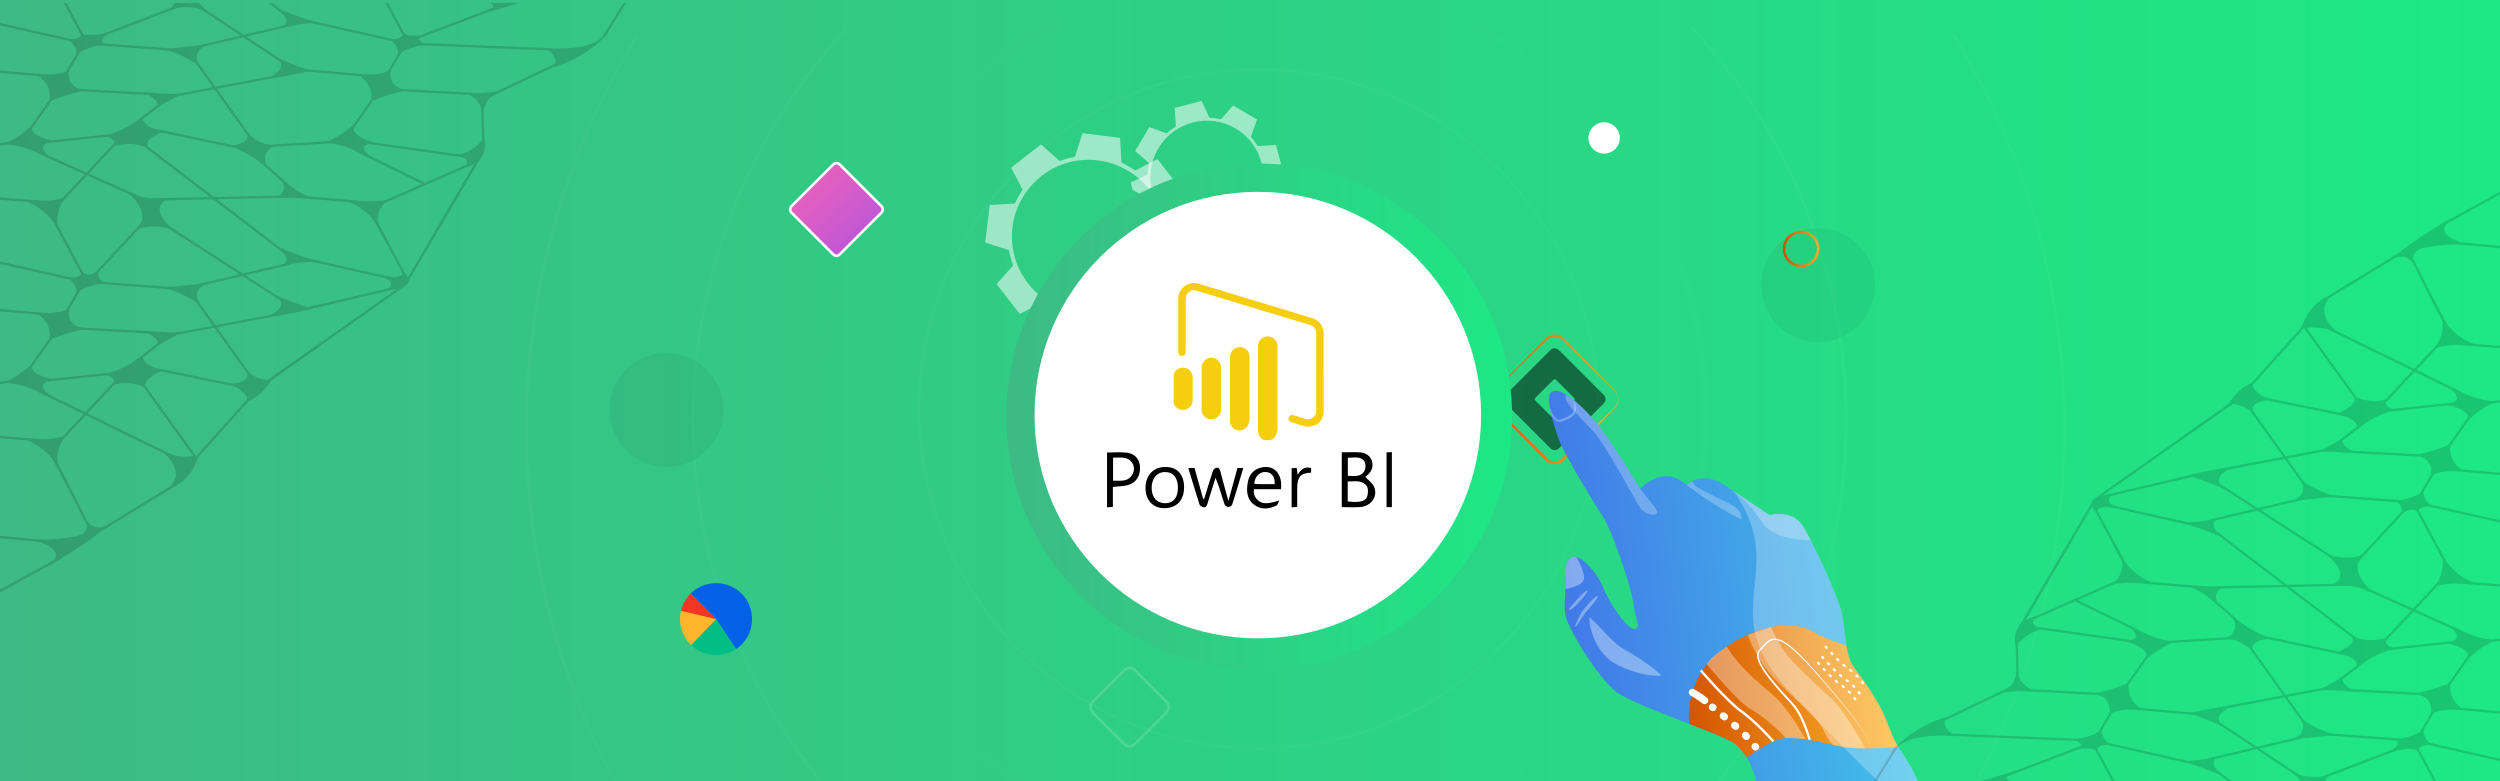 <?xml version="1.0" encoding="UTF-8"?>
<svg id="Layer_1" data-name="Layer 1" xmlns="http://www.w3.org/2000/svg" xmlns:xlink="http://www.w3.org/1999/xlink" viewBox="0 0 1920 600">
  <defs>
    <style>
      .cls-1, .cls-2, .cls-3, .cls-4 {
        fill: #fff;
      }

      .cls-5 {
        fill: #f5ce0f;
      }

      .cls-6 {
        stroke: #000;
        stroke-width: 1.8px;
      }

      .cls-6, .cls-7, .cls-8, .cls-9, .cls-10, .cls-11, .cls-12, .cls-13, .cls-14, .cls-15, .cls-16, .cls-17, .cls-18, .cls-19, .cls-20, .cls-21 {
        fill: none;
      }

      .cls-6, .cls-7, .cls-8, .cls-9, .cls-10, .cls-11, .cls-12, .cls-13, .cls-16, .cls-17, .cls-18, .cls-19, .cls-20, .cls-21, .cls-22 {
        stroke-miterlimit: 10;
      }

      .cls-23 {
        opacity: .5;
      }

      .cls-24 {
        opacity: .28;
      }

      .cls-25 {
        clip-path: url(#clippath-2);
      }

      .cls-7, .cls-8, .cls-9, .cls-10, .cls-11, .cls-12, .cls-13, .cls-15, .cls-16, .cls-17, .cls-18, .cls-20, .cls-21, .cls-22 {
        stroke: #fff;
      }

      .cls-7, .cls-20 {
        stroke-width: 1.86px;
      }

      .cls-26 {
        clip-path: url(#clippath-6);
      }

      .cls-8 {
        stroke-dasharray: 0 0 1.03 10.29;
      }

      .cls-8, .cls-15, .cls-18 {
        stroke-width: 5.58px;
      }

      .cls-8, .cls-15, .cls-18, .cls-20 {
        stroke-linecap: round;
      }

      .cls-27, .cls-9, .cls-10 {
        opacity: .05;
      }

      .cls-9 {
        filter: url(#drop-shadow-2);
      }

      .cls-9, .cls-10 {
        stroke-width: 6px;
      }

      .cls-28 {
        clip-path: url(#clippath-7);
      }

      .cls-10 {
        filter: url(#drop-shadow-3);
      }

      .cls-29 {
        clip-path: url(#clippath-1);
      }

      .cls-30 {
        clip-path: url(#clippath-4);
      }

      .cls-31, .cls-11, .cls-12, .cls-13, .cls-16, .cls-17, .cls-21 {
        opacity: .15;
      }

      .cls-32 {
        fill: url(#linear-gradient-6);
        filter: url(#drop-shadow-10);
      }

      .cls-33 {
        fill: #f13624;
      }

      .cls-11, .cls-12, .cls-13, .cls-16, .cls-17, .cls-19, .cls-21, .cls-22 {
        stroke-width: 2px;
      }

      .cls-12 {
        filter: url(#drop-shadow-9);
      }

      .cls-34 {
        clip-path: url(#clippath);
      }

      .cls-2 {
        opacity: .25;
      }

      .cls-35 {
        opacity: .53;
      }

      .cls-13 {
        filter: url(#drop-shadow-8);
      }

      .cls-3 {
        opacity: .35;
      }

      .cls-36 {
        clip-path: url(#clippath-3);
      }

      .cls-37 {
        fill: url(#linear-gradient-7);
      }

      .cls-15 {
        stroke-linejoin: round;
      }

      .cls-16 {
        filter: url(#drop-shadow-1);
      }

      .cls-38 {
        fill: url(#linear-gradient-3);
      }

      .cls-39 {
        fill: #00be84;
      }

      .cls-17 {
        filter: url(#drop-shadow-5);
      }

      .cls-40 {
        clip-path: url(#clippath-5);
      }

      .cls-41 {
        fill: url(#linear-gradient);
      }

      .cls-42 {
        fill: #ffb62d;
      }

      .cls-19 {
        stroke: url(#linear-gradient-5);
      }

      .cls-20 {
        stroke-dasharray: 0 0 .93 5.58;
      }

      .cls-43 {
        fill: url(#linear-gradient-4);
      }

      .cls-21 {
        filter: url(#drop-shadow-4);
      }

      .cls-44 {
        fill: url(#linear-gradient-8);
      }

      .cls-4 {
        filter: url(#drop-shadow-11);
      }

      .cls-22 {
        fill: url(#linear-gradient-2);
      }
    </style>
    <linearGradient id="linear-gradient" x1="0" y1="300" x2="1920" y2="300" gradientUnits="userSpaceOnUse">
      <stop offset="0" stop-color="#3dba85"/>
      <stop offset="1" stop-color="#1de885"/>
    </linearGradient>
    <filter id="drop-shadow-1" filterUnits="userSpaceOnUse">
      <feOffset dx="12.11" dy="12.11"/>
      <feGaussianBlur result="blur" stdDeviation="13.84"/>
      <feFlood flood-color="#000" flood-opacity=".5"/>
      <feComposite in2="blur" operator="in"/>
      <feComposite in="SourceGraphic"/>
    </filter>
    <filter id="drop-shadow-2" filterUnits="userSpaceOnUse">
      <feOffset dx="15.79" dy="15.79"/>
      <feGaussianBlur result="blur-2" stdDeviation="18.04"/>
      <feFlood flood-color="#000" flood-opacity=".5"/>
      <feComposite in2="blur-2" operator="in"/>
      <feComposite in="SourceGraphic"/>
    </filter>
    <filter id="drop-shadow-3" filterUnits="userSpaceOnUse">
      <feOffset dx="15.79" dy="15.79"/>
      <feGaussianBlur result="blur-3" stdDeviation="18.04"/>
      <feFlood flood-color="#000" flood-opacity=".5"/>
      <feComposite in2="blur-3" operator="in"/>
      <feComposite in="SourceGraphic"/>
    </filter>
    <filter id="drop-shadow-4" filterUnits="userSpaceOnUse">
      <feOffset dx="20.57" dy="20.57"/>
      <feGaussianBlur result="blur-4" stdDeviation="23.51"/>
      <feFlood flood-color="#000" flood-opacity=".5"/>
      <feComposite in2="blur-4" operator="in"/>
      <feComposite in="SourceGraphic"/>
    </filter>
    <filter id="drop-shadow-5" filterUnits="userSpaceOnUse">
      <feOffset dx="20.57" dy="20.57"/>
      <feGaussianBlur result="blur-5" stdDeviation="23.51"/>
      <feFlood flood-color="#000" flood-opacity=".5"/>
      <feComposite in2="blur-5" operator="in"/>
      <feComposite in="SourceGraphic"/>
    </filter>
    <filter id="drop-shadow-8" filterUnits="userSpaceOnUse">
      <feOffset dx="26.81" dy="26.81"/>
      <feGaussianBlur result="blur-6" stdDeviation="30.64"/>
      <feFlood flood-color="#000" flood-opacity=".5"/>
      <feComposite in2="blur-6" operator="in"/>
      <feComposite in="SourceGraphic"/>
    </filter>
    <filter id="drop-shadow-9" filterUnits="userSpaceOnUse">
      <feOffset dx="26.81" dy="26.81"/>
      <feGaussianBlur result="blur-7" stdDeviation="30.64"/>
      <feFlood flood-color="#000" flood-opacity=".5"/>
      <feComposite in2="blur-7" operator="in"/>
      <feComposite in="SourceGraphic"/>
    </filter>
    <linearGradient id="linear-gradient-2" x1="517.9" y1="33.74" x2="781.64" y2="302.96" gradientTransform="translate(74.43 501.36) rotate(-45)" gradientUnits="userSpaceOnUse">
      <stop offset="0" stop-color="#ffcd4c"/>
      <stop offset=".34" stop-color="#f563b4"/>
      <stop offset=".68" stop-color="#9e50ed"/>
      <stop offset=".99" stop-color="#1aafff"/>
    </linearGradient>
    <linearGradient id="linear-gradient-3" x1="619.12" y1="528.95" x2="576.24" y2="486.07" gradientUnits="userSpaceOnUse">
      <stop offset="0" stop-color="#05a1e8"/>
      <stop offset="1" stop-color="#0562e8"/>
    </linearGradient>
    <linearGradient id="linear-gradient-4" x1="1144.18" y1="306.66" x2="1243.79" y2="306.66" gradientUnits="userSpaceOnUse">
      <stop offset="0" stop-color="#d35400"/>
      <stop offset="1" stop-color="#ffb62d"/>
    </linearGradient>
    <linearGradient id="linear-gradient-5" x1="1369.16" y1="191.18" x2="1397.28" y2="191.18" xlink:href="#linear-gradient-4"/>
    <linearGradient id="linear-gradient-6" x1="763.82" y1="310.83" x2="1152.26" y2="310.83" xlink:href="#linear-gradient"/>
    <filter id="drop-shadow-10" filterUnits="userSpaceOnUse">
      <feOffset dx="9.02" dy="9.02"/>
      <feGaussianBlur result="blur-8" stdDeviation="10.31"/>
      <feFlood flood-color="#000" flood-opacity=".5"/>
      <feComposite in2="blur-8" operator="in"/>
      <feComposite in="SourceGraphic"/>
    </filter>
    <filter id="drop-shadow-11" filterUnits="userSpaceOnUse">
      <feOffset dx="7.97" dy="7.97"/>
      <feGaussianBlur result="blur-9" stdDeviation="9.11"/>
      <feFlood flood-color="#000" flood-opacity=".5"/>
      <feComposite in2="blur-9" operator="in"/>
      <feComposite in="SourceGraphic"/>
    </filter>
    <linearGradient id="linear-gradient-7" x1="1143.54" y1="650.89" x2="1395.92" y2="650.89" gradientTransform="translate(-16.25 -30.73) rotate(-7.39)" gradientUnits="userSpaceOnUse">
      <stop offset="0" stop-color="#4279e8"/>
      <stop offset="1" stop-color="#42c2e8"/>
    </linearGradient>
    <linearGradient id="linear-gradient-8" x1="1227.15" y1="736.98" x2="1384.19" y2="736.98" gradientTransform="translate(-16.25 -30.73) rotate(-7.39)" xlink:href="#linear-gradient-4"/>
    <clipPath id="clippath">
      <rect class="cls-14" x="1401.89" y="145.7" width="518.11" height="454.3"/>
    </clipPath>
    <clipPath id="clippath-1">
      <polygon id="SVGID" class="cls-14" points="1673.03 415.38 1920 415.38 1920 600 1673.03 599.78 1673.03 415.38"/>
    </clipPath>
    <clipPath id="clippath-2">
      <polygon id="SVGID-2" data-name="SVGID" class="cls-14" points="1426.06 415.38 1673.03 415.38 1673.03 599.78 1426.06 601.24 1426.06 415.38"/>
    </clipPath>
    <clipPath id="clippath-3">
      <rect id="SVGID-3" data-name="SVGID" class="cls-14" x="1673.03" y="232.21" width="246.97" height="183.16" transform="translate(3593.03 647.59) rotate(180)"/>
    </clipPath>
    <clipPath id="clippath-4">
      <rect class="cls-14" y="2.19" width="518.11" height="454.3"/>
    </clipPath>
    <clipPath id="clippath-5">
      <polygon id="SVGID-4" data-name="SVGID" class="cls-14" points="246.97 186.81 0 186.81 0 2.19 246.97 2.41 246.97 186.81"/>
    </clipPath>
    <clipPath id="clippath-6">
      <polygon id="SVGID-5" data-name="SVGID" class="cls-14" points="493.94 186.81 246.97 186.81 246.97 2.41 493.94 .94 493.94 186.81"/>
    </clipPath>
    <clipPath id="clippath-7">
      <rect id="SVGID-6" data-name="SVGID" class="cls-14" y="186.81" width="246.97" height="183.16"/>
    </clipPath>
  </defs>
  <rect class="cls-41" y="0" width="1920" height="600"/>
  <g class="cls-35">
    <path class="cls-1" d="m782.74,240.53c.31.41.53.52,1.04.26,3.87-2.03,7.75-4.01,11.61-6.01,1.42-.73,2.84-1.45,4.23-2.2.46-.25.79-.22,1.22.08,2.96,2.04,6.06,3.85,9.34,5.31.49.22.64.5.67,1.01.34,5.95.7,11.88,1.04,17.82.03.52.17.7.68.77,2.46.3,4.92.61,7.38.93l21.91-18.28c-19.48,1.88-39.5-5.94-52.29-22.52-20.03-25.94-15.32-62.73,10.67-82.85,25.38-19.65,62.53-14.87,82.24,10.58,8.13,10.44,12.2,22.74,12.44,35.02l4.82-8.48c-.63-.21-1.27-.41-1.9-.61-.43-.13-.69-.32-.76-.8-.6-3.53-1.55-6.96-2.81-10.31-.26-.69-.07-1.06.35-1.53,2.31-2.56,4.6-5.15,6.89-7.73,1.63-1.83,3.24-3.69,4.89-5.5.32-.34.25-.54,0-.86-5.7-7.33-11.4-14.66-17.09-22-.3-.39-.54-.39-.96-.17-5.28,2.74-10.57,5.46-15.86,8.2-.42.22-.72.26-1.15-.03-3.02-2.07-6.17-3.92-9.53-5.4-.48-.22-.53-.54-.55-.97-.34-5.96-.7-11.93-1.04-17.9,0-.17-.04-.35-.06-.5-9.61-1.19-19.18-2.38-28.82-3.57-.62,1.95-1.27,3.98-1.92,6.02-1.24,3.9-2.48,7.79-3.74,11.69-.07.24-.38.52-.62.56-3.69.69-7.3,1.66-10.83,2.97-.2.07-.55,0-.7-.14-4.54-4.02-9.07-8.05-13.59-12.08-.13-.12-.29-.22-.48-.37l-.54.42c-7.28,5.66-14.55,11.31-21.84,16.95-.46.36-.43.62-.2,1.05,2.24,4.29,4.47,8.59,6.69,12.88.55,1.05,1.1,2.1,1.6,3.17.09.2.07.57-.06.76-2.09,3.04-3.91,6.23-5.42,9.6-.22.47-.51.59-.98.61-5.96.34-11.93.7-17.9,1.05-.18.01-.36.03-.7.07-.09.95-.16,1.92-.28,2.89-1.04,8.39-2.09,16.78-3.16,25.17-.07.53.04.75.57.92,5.72,1.8,11.43,3.63,17.15,5.44.4.13.57.3.64.73.63,3.61,1.63,7.13,2.89,10.57.16.44.13.73-.19,1.09-3.58,3.99-7.13,8-10.69,12.01-.4.46-.77.95-1.22,1.36-.4.38-.32.64-.02,1.03,2.86,3.66,5.71,7.32,8.55,10.99,2.81,3.61,5.61,7.23,8.4,10.86Z"/>
  </g>
  <g class="cls-35">
    <path class="cls-1" d="m872.06,115.53c-.19.33-.21.51.11.78,2.44,2.1,4.85,4.22,7.27,6.32.88.77,1.76,1.55,2.66,2.3.29.25.36.48.28.86-.59,2.58-.99,5.19-1.1,7.84-.02.4-.17.58-.51.73-3.98,1.85-7.95,3.71-11.93,5.55-.35.16-.43.31-.34.68.46,1.77.92,3.53,1.37,5.3l18.47,10.05c-6.58-12.83-6.65-28.67,1.23-41.93,12.33-20.76,38.81-27.52,59.65-15.18,20.35,12.05,27.16,38.8,15.08,59.2-4.94,8.4-12.27,14.53-20.61,18.03l7.12,1c-.03-.49-.06-.98-.1-1.47-.03-.33.03-.56.34-.74,2.25-1.37,4.35-2.95,6.3-4.72.4-.36.71-.33,1.15-.17,2.38.89,4.78,1.75,7.17,2.62,1.7.62,3.4,1.22,5.09,1.85.32.13.44.02.59-.23,3.47-5.9,6.95-11.79,10.43-17.68.19-.31.12-.47-.14-.7-3.31-2.87-6.61-5.76-9.92-8.64-.26-.23-.38-.42-.29-.8.6-2.63,1.01-5.29,1.11-7.99.02-.38.23-.51.51-.64,3.99-1.85,7.98-3.72,11.98-5.58.12-.05.23-.12.33-.17-1.79-6.91-3.58-13.78-5.38-20.71-1.51.1-3.07.21-4.64.32-3.01.21-6.01.42-9.02.61-.18.02-.46-.12-.55-.27-1.48-2.34-3.12-4.55-4.97-6.61-.1-.12-.15-.37-.1-.52,1.52-4.2,3.05-8.4,4.58-12.59.04-.12.07-.26.12-.42l-.43-.25c-5.85-3.45-11.69-6.9-17.54-10.36-.37-.22-.54-.12-.78.15-2.33,2.7-4.67,5.39-7.01,8.08-.57.66-1.14,1.32-1.74,1.95-.11.12-.37.2-.54.17-2.65-.61-5.33-.99-8.05-1.11-.38-.02-.54-.19-.69-.51-1.85-3.99-3.72-7.98-5.58-11.97-.06-.12-.12-.24-.24-.46-.68.2-1.36.41-2.06.59-6.03,1.57-12.06,3.12-18.1,4.67-.38.1-.5.23-.47.64.32,4.41.61,8.82.93,13.22.02.31-.05.47-.32.64-2.3,1.41-4.44,3.05-6.46,4.85-.26.23-.46.29-.79.16-3.71-1.37-7.42-2.71-11.13-4.07-.42-.15-.86-.27-1.26-.47-.37-.17-.53-.04-.71.26-1.73,2.95-3.46,5.9-5.2,8.84-1.71,2.9-3.43,5.8-5.16,8.7Z"/>
  </g>
  <circle class="cls-16" cx="954.46" cy="301.98" r="260.68"/>
  <path class="cls-9" d="m1110.25,0c109.26,56.47,183.94,170.5,183.94,301.98s-71.32,240.29-176.52,298.02"/>
  <path class="cls-10" d="m791.25,600c-105.2-57.73-176.52-169.55-176.52-298.02S689.41,56.47,798.67,0"/>
  <path class="cls-21" d="m1278.21,0c73.82,79.1,118.99,185.26,118.99,301.98s-43.68,219.36-115.33,298.02"/>
  <path class="cls-17" d="m627.05,600c-71.65-78.66-115.33-183.24-115.33-298.02S556.89,79.1,630.71,0"/>
  <path class="cls-13" d="m460.31,600c-52.58-86.98-82.83-188.97-82.83-298.02S408.66,87.84,462.73,0"/>
  <path class="cls-12" d="m1475.87,600c52.58-86.98,82.83-188.97,82.83-298.02,0-110.71-31.18-214.14-85.25-301.98"/>
  <path class="cls-23" d="m1156.24,309.79l34.53,34.53c1.78,1.78,4.66,1.78,6.43,0l34.53-34.53c1.78-1.78,1.78-4.66,0-6.43l-34.53-34.53c-1.78-1.78-4.66-1.78-6.43,0l-34.53,34.53c-1.78,1.78-1.78,4.66,0,6.43Zm38.77-18.09l13.86,13.86c.56.56.56,1.48,0,2.04l-13.86,13.86c-.56.56-1.48.56-2.04,0l-13.86-13.86c-.56-.56-.56-1.48,0-2.04l13.86-13.86c.56-.56,1.48-.56,2.04,0Z"/>
  <rect class="cls-22" x="616.24" y="134.67" width="52.34" height="52.34" rx="3.42" ry="3.42" transform="translate(301.89 -407.14) rotate(45)"/>
  <g>
    <path class="cls-38" d="m549.96,475.48l15.31,23.07c1.54-1.02,2.97-2.19,4.27-3.49,10.74-10.74,10.74-28.42,0-39.16-10.74-10.74-28.42-10.74-39.16,0l19.58,19.58Z"/>
    <path class="cls-39" d="m549.96,475.48l-19.45,19.7c4.52,4.47,10.45,7.24,16.78,7.85,6.33.61,12.67-.97,17.97-4.48l-15.3-23.08Z"/>
    <path class="cls-42" d="m549.96,475.48l-26.46-8.17c-3.02,9.79-.37,20.5,6.88,27.74.12.12.24.24.37.36l19.21-19.94Z"/>
    <path class="cls-33" d="m549.96,475.48l-19.51-19.65s-.04.04-.07.07c-3.64,3.64-6.2,8.23-7.38,13.25l26.96,6.33Z"/>
  </g>
  <circle class="cls-1" cx="1231.96" cy="105.96" r="12.04"/>
  <rect class="cls-11" x="844.61" y="520.19" width="45.82" height="45.82" rx="5.68" ry="5.68" transform="translate(638.12 -454.35) rotate(45)"/>
  <path class="cls-43" d="m1240.01,300.12c-8.28-8.33-16.81-16.4-25.28-24.54-4.24-4.06-8.47-8.14-12.63-12.28l-1.57-1.55c-.54-.53-1.01-1.01-1.53-1.4-1.05-.8-2.29-1.38-3.61-1.59-2.63-.48-5.44.4-7.35,2.29l-12.65,12.26-6.33,6.12-6.27,6.18c-4.2,4.11-8.32,8.28-12.45,12.46l-1.55,1.56c-.52.53-1.03,1.03-1.44,1.59-.83,1.14-1.41,2.46-1.61,3.85-.46,2.78.54,5.69,2.53,7.62,8.44,8.17,16.84,16.37,25.19,24.63l12.53,12.38,1.57,1.55c.26.25.53.54.77.75.25.21.47.45.74.63,1.04.78,2.25,1.34,3.54,1.54,2.57.47,5.32-.41,7.17-2.26,8.3-8.31,16.67-16.54,25.17-24.65l12.72-12.19c1.03-1.03,2.19-1.99,3.08-3.11.87-1.14,1.51-2.48,1.75-3.9.54-2.85-.44-5.92-2.49-7.98Zm.14-.14c1.05,1.05,1.85,2.35,2.31,3.76.48,1.41.55,2.94.33,4.41-.21,1.48-.84,2.89-1.72,4.1-.44.61-.98,1.14-1.48,1.66l-1.52,1.59-12.19,12.72c-8.11,8.5-16.34,16.87-24.65,25.17-1.16,1.15-2.59,2.02-4.14,2.53-1.55.51-3.23.6-4.84.34-1.62-.25-3.15-.95-4.46-1.92-.34-.23-.63-.52-.93-.79-.3-.28-.53-.53-.79-.79l-1.55-1.57-12.38-12.53c-8.26-8.34-16.46-16.75-24.63-25.19-2.18-2.23-3.18-5.51-2.6-8.54.26-1.52.93-2.94,1.86-4.15.46-.61,1.01-1.15,1.53-1.65l1.56-1.55c4.18-4.13,8.35-8.25,12.46-12.45l6.18-6.27,6.12-6.33,12.26-12.65c1.13-1.13,2.53-1.99,4.06-2.49,1.52-.51,3.17-.6,4.75-.35,1.59.24,3.1.92,4.39,1.88.66.48,1.22,1.07,1.71,1.57l1.55,1.57c4.14,4.16,8.22,8.39,12.28,12.63,8.14,8.47,16.21,17,24.54,25.28Z"/>
  <circle class="cls-19" cx="1383.22" cy="191.18" r="13.06"/>
  <circle class="cls-32" cx="958.04" cy="310.83" r="194.22"/>
  <circle class="cls-4" cx="958.04" cy="310.83" r="171.47"/>
  <g>
    <g>
      <path class="cls-37" d="m1348.91,600.09s-5.19-21.98-17.95-29.87-75.94-28.31-89.8-38.98c-13.86-10.68-38.44-50.29-39.27-60.46-.83-10.16.95-16.26.2-27.66s3.61-16.49,8.64-15.43c5.03,1.06,16.3,12.56,20.38,23.28s17.89,31.83,23.79,32.05,1.4-6.57-.91-21.56c-2.31-14.99-17.08-55.87-22.5-63.97-5.43-8.1-29.45-47.18-33.93-59.07s-11.42-33.37-5.95-37.38,18.69,5.53,32.35,21.24c13.66,15.72,35.64,53.22,35.64,53.22,0,0,17.49-19.76,35.82-2.93,0,0,11.14-12.21,29.77.42,18.63,12.63,33.74,22.53,33.74,22.53,0,0,17.35-4.82,25.55,8.43s25.91,51.79,29.5,65.27c3.58,13.48,2.41,32.71,9.17,42.47,6.77,9.76,19.29,24.28,27.24,45.99,7.95,21.71,12.39,19.18,22.87,43.38l-124.36-.97Z"/>
      <path class="cls-44" d="m1457.91,573.84c-12.47.89-33.42,1.84-44.38-.56-16.25-3.57-32.58-7.89-45-6.09-6.53.94-17.75,8.02-26.9,14.53-3.51-5.08-7.19-9.34-10.68-11.5-5.18-3.19-18.62-8.42-33.71-14.27,0,0-4.46-35.44,25.74-57.15,30.19-21.71,57.01-21.51,69.58-13.6,5.43,3.4,15.6,7.35,25.39,10.71.97,6.16,2.41,11.76,5.19,15.77,6.78,9.75,19.29,24.27,27.24,45.99,2.81,7.66,5.18,12.3,7.51,16.16Z"/>
      <path class="cls-2" d="m1258.13,387.67c-5.69-9.89-25.43-46.71-35.36-57.41-9.92-10.7-23.81-22.86-19.59-27.01,6.01,3.7,13.34,10.44,20.79,19.02,13.66,15.72,35.65,53.22,35.65,53.22,0,0,10.38,12.23,12.79,16.68,2.42,4.47-8.6,5.41-14.27-4.51Z"/>
      <path class="cls-2" d="m1337.1,398.82s-7.16-3.46-18.66-10.41c-11.48-6.95-23.02-15.86-23.02-15.86,0,0,1.4-1.53,4.04-2.94.5.7,1.01,1.46,1.49,2.23,2.34,3.86,21.03,11.22,29.64,16.33,8.6,5.13,6.5,10.65,6.5,10.65Z"/>
      <path class="cls-3" d="m1205.28,467.24s11.46-13.92,13.58-13.64-9.82,13.38-12.2,14.36c-2.38.98-1.38-.72-1.38-.72Z"/>
      <path class="cls-3" d="m1215.17,469.43c3.62-4.63,10.44-12.36,11.87-11.69s-7.4,10.38-9.68,13.06c-2.28,2.68-7.23,11.7-7.68,10.59s5.48-11.96,5.48-11.96Z"/>
      <path class="cls-3" d="m1220.63,473.85c4.98,4.52,9.04,9.12,13.17,13.34,2.04,2.11,4.02,4.17,6.05,5.96,2,1.79,3.98,3.49,5.91,4.55.39.29,1.13.69,1.77,1.06l1.97,1.11,3.9,2.31c2.58,1.58,5.17,3.18,7.71,4.92,5.11,3.46,10.04,7.16,15.01,11.67-3.39.41-6.7.11-9.91-.32-3.22-.46-6.34-1.18-9.41-2.06-3.07-.88-6.05-1.97-8.98-3.19-1.47-.61-2.9-1.3-4.34-1.97l-2.12-1.09c-.72-.38-1.36-.68-2.25-1.25-3.44-2.05-6.03-4.63-8.26-7.33-2.23-2.71-3.99-5.6-5.45-8.59-1.46-2.99-2.6-6.08-3.43-9.26-.8-3.19-1.39-6.44-1.33-9.85Z"/>
      <path class="cls-7" d="m1306.17,514.86s20.59,23.99,31.16,31.42c10.57,7.43,24.6,23.07,24.6,23.07"/>
      <path class="cls-15" d="m1299.75,531.81s5.73,3.2,9.43,6.2"/>
      <g>
        <path class="cls-18" d="m1315.15,543.1s.13.1.36.29"/>
        <path class="cls-8" d="m1323.53,549.84c6.84,5.57,15.71,13.03,17.9,15.91,1.08,1.42,2.12,2.69,3.05,3.78"/>
        <path class="cls-18" d="m1347.95,573.33c.21.21.33.33.33.33"/>
      </g>
      <path class="cls-3" d="m1310.88,510.2s23.54,28.75,33.63,34.42c10.09,5.66,24.59,18.4,26.74,22.28,0,0,9.73-.12,15.68.89,0,0-13.18-22.56-22.18-31.11-9-8.56-27.58-21.88-38.58-40.1,0,0-13.57,8.57-15.3,13.63Z"/>
      <path class="cls-3" d="m1342.24,487.53s6.34,19.14,20.51,33.63c14.17,14.49,33.03,29.84,37.09,38.48,4.06,8.65,7.58,12.26,7.58,12.26,0,0,4.65,1.38,10.28,2.07,6.11.75,13.3.82,14.97.82,0,0-16.54-29.56-25.06-37.26-8.52-7.7-33.6-29.95-39.81-41.06-6.21-11.12-7.62-14.86-7.62-14.86,0,0-9.7,3.05-17.95,5.92Z"/>
      <path class="cls-1" d="m1389.01,568.52c-2.66-8.74-5.83-17.69-11.14-25.17-5.54-7.09-36.77-36.76-26.38-44.75,3.12-2.98,5.69-7.51,10.42-8.1,7.44-.49,14.59,6.85,19.72,11.52,9.39,9.26,17.76,19.47,26.34,29.46,5.65,6.72,11.2,13.53,16.44,20.58,5.09,7.08,10.5,14.28,13.06,22.73-2.64-8.42-8.1-15.56-13.25-22.59-10.63-13.96-22.3-27.11-34.01-40.16-2.96-3.24-5.98-6.41-9.15-9.43-4.95-4.41-12-11.56-19.03-11.1-4.41.64-6.73,5.02-9.75,7.9-9.25,7.19,21.72,36.47,26.87,42.97,5.57,7.7,8.83,16.66,11.65,25.65,0,0-1.79.5-1.79.5h0Z"/>
      <path class="cls-20" d="m1396.28,509.05s10.1,11.85,17.48,16.91c7.38,5.06,11.4,11.51,11.4,11.51"/>
      <path class="cls-20" d="m1399.5,504.58s10.1,11.85,17.48,16.91c7.38,5.06,11.4,11.51,11.4,11.51"/>
      <path class="cls-20" d="m1402.16,496.78s10.1,11.85,17.48,16.91,11.4,11.51,11.4,11.51"/>
      <path class="cls-2" d="m1390.54,414.84c-11.13-.11-29.65-2.1-36.84-13.26-9.58-14.88-20.24-22.88-22.14-24.24,15.61,10.52,27.42,18.25,27.42,18.25,0,0,17.36-4.82,25.56,8.42,1.66,2.71,3.72,6.45,6,10.83Z"/>
      <path class="cls-3" d="m1216.52,444.53c-.57,5.46-14.29,7.93-14.29,7.93.11-2.79.11-5.81-.12-9.34-.62-9.54,2.33-14.68,6.26-15.46l2.39.03.02.02c.32.61,6.31,11.52,5.74,16.82Z"/>
      <g class="cls-24">
        <path class="cls-1" d="m1190.07,312.48c1.35,3.37,3.5,9.88,7.79,9.77,1.43-.22,2.84-.95,4.19-1.47,7.49-2.82,8.43-7.06,5.86-14.21,4.63,7.04,2.74,12.93-5.15,15.92-1.59.56-3.08,1.36-4.79,1.5-5.57-.08-7.35-7.06-7.91-11.52h0Z"/>
      </g>
    </g>
    <path class="cls-2" d="m1473.45,601.05l-30.27-.23c-19.82-18.77-38.86-38.49-57.78-58.1-16.47-17.08-33.69-35.57-38.03-58.9-3.63-19.54,2.42-39.59,1.49-59.44-.81-17.38-7.55-34.16-18.24-47.86,16.15,10.89,28.5,18.99,28.5,18.99,0,0,17.35-4.82,25.55,8.43,8.2,13.24,25.92,51.79,29.5,65.27,3.58,13.47,2.4,32.7,9.17,42.46,6.77,9.77,19.29,24.28,27.24,46,7.95,21.71,12.4,19.18,22.87,43.38Z"/>
  </g>
  <circle class="cls-27" cx="511.72" cy="314.85" r="43.73"/>
  <circle class="cls-27" cx="1396.28" cy="219.11" r="43.73"/>
  <g>
    <g>
      <path class="cls-5" d="m1016.57,286.06c0,9.89,0,19.77,0,29.66,0,4.08-1.6,7.39-4.71,10-.13.11-.26.23-.42.28-1.94.67-3.86,1.44-5.93,1.68-1.1.13-2.2.1-3.27-.21-3.18-.95-6.36-1.94-9.53-2.92-.45-.14-.9-.28-1.35-.44-1.28-.45-2.06-1.79-1.78-3.04.35-1.58,1.58-2.59,3.01-2.44.36.04.71.19,1.07.3,3.11.96,6.22,1.92,9.33,2.88.93.29,1.87.34,2.8.07,3.17-.94,5.08-3.03,5.08-6.35,0-19.86,0-39.72,0-59.58,0-2.98-1.82-5.5-4.68-6.35-16.07-4.8-32.11-9.68-48.16-14.53-13.02-3.93-26.04-7.85-39.05-11.8-1.49-.45-2.9-.47-4.37,0-2.11.69-3.08,2.38-3.71,4.3-.23.7-.27,1.5-.27,2.25-.02,13.39-.01,26.77-.02,40.16,0,.44,0,.89-.11,1.31-.33,1.33-1.63,2.19-2.99,2.05-1.47-.15-2.51-1.23-2.6-2.7,0-.13,0-.27,0-.41,0-13.57,0-27.14,0-40.72,0-3.19.95-6.05,3.23-8.32,3.43-3.42,7.52-4.72,12.24-3.34,5.96,1.74,11.89,3.58,17.83,5.38,23.32,7.07,46.64,14.11,69.94,21.23,4.59,1.4,7.17,4.81,8.17,9.43.19.87.22,1.78.22,2.67.01,9.84,0,19.67,0,29.51Z"/>
      <path class="cls-5" d="m966.14,298.39c0-10.78,0-21.56,0-32.35,0-3.23,1.79-5.97,4.66-7.15,4.83-2,10.2,1.53,10.35,6.79,0,.22,0,.44,0,.66,0,21.29,0,42.59,0,63.88,0,.29.2.7-.32.82-.04,0-.05.22-.06.33-.26,2.98-1.73,5.13-4.42,6.43-.41.2-.9.29-1.36.3-1.13.04-2.26.03-3.4,0-.33,0-.68-.07-.97-.21-2.73-1.31-4.2-3.5-4.47-6.51-.03-.32-.02-.64-.02-.96,0-10.68,0-21.36,0-32.04Z"/>
      <path class="cls-5" d="m944.67,298.65c0-8.18,0-16.36,0-24.54,0-3.54,2.39-6.54,5.82-7.36,4.67-1.11,9.16,2.31,9.17,7.09.03,16.27.01,32.55,0,48.82,0,.15-.17.29-.23.45-.07.16-.13.34-.14.51-.24,3.25-2.56,6-5.71,6.77-4.58,1.12-8.74-2.02-8.89-6.75-.05-1.57-.02-3.14-.02-4.71,0-6.76,0-13.52,0-20.28Z"/>
      <path class="cls-5" d="m922.84,298.43c0-5.34-.01-10.68,0-16.02.01-3.69,2.56-6.82,6.05-7.48,4.76-.89,8.86,2.44,8.95,7.29.04,2.06,0,4.12,0,6.18,0,8.63,0,17.27,0,25.9,0,3.61-2.29,6.6-5.68,7.48-4.68,1.21-9.16-2.06-9.3-6.89-.1-3.39-.03-6.79-.03-10.19,0-2.1,0-4.19,0-6.29Z"/>
      <path class="cls-5" d="m901.36,298.63c0-3.53,0-7.06,0-10.59,0-.36.08-.74.22-1.07,1.29-3.11,4.57-5.05,7.75-4.6,3.5.49,6.16,3.1,6.61,6.5.05.37.05.74.06,1.11,0,5.74.01,11.49,0,17.23,0,3.71-2.42,6.72-5.96,7.5-3.55.78-7.15-1.08-8.47-4.4-.12-.3-.19-.65-.19-.98-.01-3.56,0-7.13,0-10.69Z"/>
    </g>
    <g>
      <path d="m1030.46,347.38c4.93,0,9.71-.3,14.45.08,4.77.39,8.06,3.46,8.95,7.38,1.01,4.47-1.07,8.49-5.36,11.33,2.34,2.62,5.76,4.94,6.97,8.11,2.76,7.25-2.61,14.47-10.77,15.12-4.62.37-9.29.07-14.23.07v-42.1Zm4.59,37.69c8.15,1.12,13.63.13,14.89-3.55.88-2.54,1.02-6.57-.43-8.44-3.59-4.63-9.21-3.26-14.47-3.3v15.28Zm.09-33.51v13.9c4.89.08,9.97,1.1,12.73-3.78,1.08-1.92,1.18-5.67-.01-7.34-3.07-4.3-8.06-2.72-12.72-2.78Z"/>
      <path d="m912.61,359.44h4.79c2.22,7.97,4.42,15.83,6.61,23.7.26.02.52.04.78.05,2.18-7.05,4.3-14.12,6.59-21.13.34-1.05,1.29-2.34,2.25-2.67,1.97-.69,3.04.41,3.57,2.5,1.88,7.33,3.95,14.62,6.2,22.87,2.48-9.02,4.73-17.18,6.97-25.32h4.47c-2.85,9.52-5.56,18.83-8.51,28.07-.29.92-2.07,1.94-3.11,1.89-1.02-.05-2.53-1.23-2.85-2.23-2.14-6.68-4.02-13.44-6.84-20.26-2.06,6.6-4.15,13.19-6.17,19.8-.55,1.79-1.23,3.42-3.45,2.75-1.03-.31-2.4-1.14-2.69-2.04-2.95-9.22-5.72-18.51-8.59-27.98Z"/>
      <path d="m850.21,347.52c5.14,0,10.22-.47,15.16.12,6.29.75,9.84,5.06,10.18,11.01.39,6.8-3.15,12.34-9.5,13.94-3.55.9-7.31.91-11.36,1.37v15.31c-1.61.14-2.86.24-4.48.38v-42.12Zm4.63,21.61c5.42-.02,10.9,1.14,14.4-4.08,2.16-3.23,2.27-7.07-.14-10.15-3.68-4.69-9.06-3.27-14.26-3.43v17.65Z"/>
      <path d="m983.77,375.7h-20.76c-.48,3.73.76,6.51,3.27,8.67,3.42,2.94,7.58,2.73,16.24-.04-.77,1.39-1.21,3.51-2.37,4.04-5.56,2.56-11.45,3.3-16.7-.52-6.29-4.58-6.33-11.47-4.99-18.15,1.15-5.74,4.89-9.65,10.95-10.81,9.35-1.8,15.75,5.37,14.36,16.81Zm-4.84-3.89c.38-5.61-2.18-8.96-6.69-9.3-4.75-.37-8.69,3.52-8.95,8.98.75.1,1.52.3,2.28.3,4.35.03,8.7.01,13.35.01Z"/>
      <path d="m909.38,374.25c.02,9.97-5.8,16.09-15.26,16.06-8.65-.03-14.43-6.31-14.38-15.64.05-9.75,6.17-16.11,15.46-16.06,8.9.05,14.17,5.85,14.18,15.64Zm-4.73.28c-.01-7.56-3.59-11.96-9.75-12.01-6.2-.05-10.39,4.79-10.44,12.05-.05,7.25,4.08,11.95,10.45,11.9,6.26-.05,9.74-4.32,9.73-11.93Z"/>
      <path d="m1068.96,389.47h-4.1v-42.04c1.27-.08,2.54-.15,4.1-.25v42.29Z"/>
      <path d="m996.6,364.62c2.69-4.21,5.55-6.69,10.34-5.11v3.5c-7.61.22-10.34,2.88-10.63,10.35-.1,2.66-.05,5.33-.06,8,0,2.52,0,5.03,0,7.91-1.48.13-2.73.24-4.3.38v-30.04c1.18-.09,2.42-.18,3.91-.29.23,1.64.43,3.04.74,5.31Z"/>
    </g>
  </g>
  <g class="cls-31">
    <g class="cls-34">
      <g>
        <g>
          <g>
            <g class="cls-29">
              <g>
                <g>
                  <g>
                    <line class="cls-6" x1="1889.96" y1="484.97" x2="1814.83" y2="451.26"/>
                    <line class="cls-6" x1="1886.82" y1="492.87" x2="1831.26" y2="498.74"/>
                    <line class="cls-6" x1="1847.74" y1="568.45" x2="1785.73" y2="563.86"/>
                    <line class="cls-6" x1="1818.53" y1="505.51" x2="1797.13" y2="521.95"/>
                    <polyline class="cls-6" points="1795.49 665.17 1710.6 598.54 1700.79 590.85"/>
                    <line class="cls-6" x1="1700.24" y1="544.97" x2="1792.76" y2="527.46"/>
                    <line class="cls-6" x1="1769.5" y1="598.54" x2="1700.79" y2="553.13"/>
                    <line class="cls-6" x1="1771.6" y1="557.84" x2="1725.86" y2="493.95"/>
                    <polyline class="cls-6" points="1718.13 489.84 1673.03 492.55 1657.33 493.76"/>
                    <polyline class="cls-6" points="1938.37 488.22 1920 491.21 1904.33 493.76"/>
                    <line class="cls-6" x1="1897.62" y1="501.89" x2="1878.32" y2="529.33"/>
                    <line class="cls-6" x1="1874.49" y1="445.95" x2="1831.26" y2="492.23"/>
                    <line class="cls-6" x1="1805.8" y1="503.41" x2="1733.89" y2="488.22"/>
                    <line class="cls-6" x1="1864.21" y1="533.28" x2="1801.25" y2="529.86"/>
                    <line class="cls-6" x1="1857.44" y1="565.71" x2="1871.81" y2="541.11"/>
                    <line class="cls-6" x1="1767.09" y1="566.48" x2="1693.8" y2="583.73"/>
                    <polyline class="cls-6" points="1932.56 586.46 1920 583.62 1865.66 571.34"/>
                    <polyline class="cls-6" points="1685.58 586.46 1673.02 583.62 1618.68 571.34"/>
                    <polyline class="cls-6" points="1944.51 549.28 1920 547.14 1874.93 543.2"/>
                    <polyline class="cls-6" points="1697.54 549.28 1673.03 547.14 1627.96 543.2"/>
                    <polyline class="cls-6" points="1694.63 451.2 1673.03 449.61 1638.91 447.09"/>
                    <polyline class="cls-6" points="1941.61 451.2 1920.01 449.61 1885.89 447.09"/>
                    <line class="cls-6" x1="1782.78" y1="597.47" x2="1849.25" y2="572.16"/>
                    <line class="cls-6" x1="1723.41" y1="481.54" x2="1693.92" y2="455.52"/>
                    <line class="cls-6" x1="1700.24" y1="451.2" x2="1804.07" y2="448.97"/>
                    <polyline class="cls-6" points="1854.65 571.36 1869.24 598.56 1880.86 620.23"/>
                    <polyline class="cls-6" points="1812.15 492.89 1710.6 415.33 1700.79 407.63"/>
                    <polyline class="cls-6" points="1854.65 388.14 1869.24 415.34 1880.86 437.01"/>
                  </g>
                  <path class="cls-6" d="m1949.35,581.38s-7.3,5.52,4.69,14.45c0,0-15.22-6.19-30.15-11.21,0,0,12.7-.35,25.45-3.24Z"/>
                  <path class="cls-6" d="m1702.36,398.16s-7.3,5.52,4.69,14.45c0,0-15.22-6.19-30.15-11.21,0,0,12.7-.35,25.45-3.24Z"/>
                  <path class="cls-6" d="m1869.95,388.96c-14.7-.9-12.47,4.94-12.47,4.94-2.29-2.62-6.39-2.2-15.13-2.2,7.37-3.31-2.91-7.06-2.91-7.06,0,0,12.37-.87,21.68-7.22,0,6.08,5.08,11.43,8.83,11.54Z"/>
                </g>
                <line class="cls-6" x1="1810.05" y1="431.29" x2="1849.25" y2="388.99"/>
                <line class="cls-6" x1="1796.08" y1="431.31" x2="1700.79" y2="369.96"/>
              </g>
            </g>
            <g class="cls-25">
              <g>
                <g>
                  <line class="cls-6" x1="1643" y1="484.97" x2="1594.49" y2="461.29"/>
                  <line class="cls-6" x1="1639.86" y1="492.87" x2="1560.81" y2="481.73"/>
                  <line class="cls-6" x1="1600.77" y1="568.45" x2="1495.84" y2="564.21"/>
                  <line class="cls-6" x1="1548.79" y1="488.7" x2="1549.55" y2="521.39"/>
                  <line class="cls-6" x1="1486.97" y1="555.65" x2="1545.79" y2="527.46"/>
                  <line class="cls-6" x1="1417.58" y1="635.93" x2="1456.36" y2="574.03"/>
                  <polyline class="cls-6" points="1691.74 491.43 1673.03 492.55 1657.36 493.76"/>
                  <line class="cls-6" x1="1650.65" y1="501.89" x2="1631.35" y2="529.33"/>
                  <line class="cls-6" x1="1627.52" y1="445.95" x2="1560.81" y2="475.22"/>
                  <line class="cls-6" x1="1608.13" y1="384.92" x2="1551.59" y2="481.41"/>
                  <line class="cls-6" x1="1617.24" y1="533.28" x2="1554.9" y2="529.9"/>
                  <line class="cls-6" x1="1610.47" y1="565.71" x2="1624.84" y2="541.11"/>
                  <polyline class="cls-6" points="1685.59 586.46 1673.03 583.62 1618.69 571.34"/>
                  <polyline class="cls-6" points="1697.54 549.28 1673.03 547.14 1627.96 543.2"/>
                  <polyline class="cls-6" points="1694.64 451.2 1673.04 449.61 1637.93 446.66"/>
                  <line class="cls-6" x1="1536.06" y1="597.38" x2="1602.28" y2="572.16"/>
                  <polyline class="cls-6" points="1607.68 571.36 1622.27 598.56 1633.89 620.23"/>
                  <polyline class="cls-6" points="1607.68 388.14 1622.27 415.34 1633.89 437.01"/>
                </g>
                <path class="cls-6" d="m1717.13,541.18s-22.34,6.62-5.37,16.2c0,0-13.33-3.65-30.54-9.63,0,0,7.92-2.27,35.91-6.57Z"/>
                <path class="cls-6" d="m1709.86,447.46s-13.22,2.08-16.75,15.78c0,0,3-9.39-13.43-13.14,0,0,15.09,1.58,30.19-2.64Z"/>
                <path class="cls-6" d="m1622.98,388.96c-14.7-.9-12.47,4.94-12.47,4.94-2.29-2.62-6.39-2.2-15.13-2.2,7.37-3.31-2.91-7.06-2.91-7.06,0,0,12.37-.87,21.68-7.22,0,6.08,5.08,11.43,8.83,11.54Z"/>
              </g>
            </g>
            <g class="cls-36">
              <g>
                <g>
                  <g>
                    <line class="cls-6" x1="1889.96" y1="301.8" x2="1788.26" y2="252.16"/>
                    <line class="cls-6" x1="1886.82" y1="309.7" x2="1831.26" y2="315.57"/>
                    <line class="cls-6" x1="1847.74" y1="385.28" x2="1785.73" y2="380.7"/>
                    <line class="cls-6" x1="1818.62" y1="322.33" x2="1797.13" y2="338.79"/>
                    <polyline class="cls-6" points="1795.49 482 1710.6 415.38 1700.79 407.68"/>
                    <line class="cls-6" x1="1700.24" y1="361.81" x2="1792.76" y2="344.3"/>
                    <line class="cls-6" x1="1796.08" y1="431.31" x2="1700.79" y2="369.96"/>
                    <line class="cls-6" x1="1771.6" y1="374.68" x2="1725.86" y2="310.79"/>
                    <line class="cls-6" x1="1718.13" y1="306.68" x2="1610.47" y2="382.55"/>
                    <polyline class="cls-6" points="1938.37 305.06 1920 308.05 1904.33 310.59"/>
                    <line class="cls-6" x1="1897.62" y1="318.73" x2="1878.32" y2="346.17"/>
                    <line class="cls-6" x1="1874.49" y1="262.78" x2="1831.26" y2="309.06"/>
                    <line class="cls-6" x1="1802.7" y1="319.16" x2="1733.89" y2="305.06"/>
                    <line class="cls-6" x1="1864.21" y1="350.12" x2="1798.7" y2="346.62"/>
                    <line class="cls-6" x1="1857.44" y1="382.55" x2="1871.81" y2="357.95"/>
                    <line class="cls-6" x1="1767.09" y1="383.32" x2="1697.54" y2="399.68"/>
                    <polyline class="cls-6" points="1932.56 403.3 1920 400.46 1865.66 388.18"/>
                    <polyline class="cls-6" points="1685.58 403.3 1673.02 400.46 1618.68 388.18"/>
                    <polyline class="cls-6" points="1944.51 366.11 1920 363.97 1874.93 360.03"/>
                    <polyline class="cls-6" points="1941.61 268.04 1920.01 266.45 1885.89 263.93"/>
                    <line class="cls-6" x1="1811.94" y1="429.25" x2="1849.25" y2="388.99"/>
                    <line class="cls-6" x1="1725.93" y1="299.03" x2="1770.92" y2="248.92"/>
                    <polyline class="cls-6" points="1854.65 388.19 1869.24 415.4 1880.86 437.06"/>
                    <line class="cls-6" x1="1812.15" y1="309.72" x2="1769.45" y2="250.56"/>
                    <polyline class="cls-6" points="1877.91 187.92 1869.24 232.18 1880.86 253.85"/>
                    <line class="cls-6" x1="1670.98" y1="368.23" x2="1697.32" y2="362.3"/>
                  </g>
                  <path class="cls-6" d="m1949.35,398.21s-7.3,5.52,4.69,14.45c0,0-15.22-6.19-30.15-11.21,0,0,12.7-.35,25.45-3.24Z"/>
                  <path class="cls-6" d="m1702.36,215s-7.3,5.52,4.69,14.45c0,0-15.22-6.19-30.15-11.21,0,0,12.7-.35,25.45-3.24Z"/>
                  <path class="cls-6" d="m1869.95,205.79c-14.7-.9-12.47,4.94-12.47,4.94-2.29-2.62-6.39-2.2-15.13-2.2,7.37-3.31-2.91-7.06-2.91-7.06,0,0,12.37-.87,21.68-7.22,0,6.08,5.08,11.43,8.83,11.54Z"/>
                </g>
                <path class="cls-6" d="m1821.39,456.05s-15.14-13.49-8.11-24.74c1.17-1.88,2.96-3.69,5.53-5.37,0,0-3.82,3.56-14.93,3.56s-17.84-4.24-17.84-4.24c0,0,3.33,2.51,6.5,6.04,5.16,5.74,9.91,14.19-.75,18.95,0,0,11.25-2.44,29.6,5.79Z"/>
              </g>
            </g>
            <g>
              <line class="cls-6" x1="1610.47" y1="382.55" x2="1686.6" y2="364.62"/>
              <polyline class="cls-6" points="1685.59 403.3 1673.03 400.46 1618.69 388.18"/>
              <polyline class="cls-6" points="1607.68 388.19 1622.27 415.4 1633.89 437.06"/>
            </g>
          </g>
          <g>
            <path d="m1879.42,479.82s17.78,11.65-1.51,13.98c0,0,25.16,4.19,15.25,14.42,0,0,10-11.14,23.76-16.52-19.3-2.27-19.95-5.22-37.49-11.89Z"/>
            <path d="m1714.41,473.6s16.74,12.71,29.59,16.76c0,0-19.49.71-12.63,11.27,0,0-9.07-11.02-22.01-11.17,0,0,11.88-5.16,5.06-16.86Z"/>
            <path d="m1881.96,524.15s-3.16,13.43,10.69,20.86c-14-.61-24.29.68-26.2,5.28,0,0,5.34-15.22-12.09-17.37,0,0,18.85-4.2,27.6-8.77Z"/>
            <path d="m1717.13,541.18s-24.06,8.48-7.08,18.06c0,0-11.62-5.51-28.82-11.5,0,0,7.92-2.27,35.91-6.57Z"/>
            <path d="m1780.44,529.98s12.95-6.27,18.54-10.29c0,0-2.85,6.46,11.89,11.52,0,0-19.72-1.32-30.43-1.23Z"/>
            <path d="m1839.88,497.83s-14.36,3.06-29.24,14.2c0,0,.68-7.56-15.8-10.94,13.83-6.08,14.02-9.86,9.25-14.53l4.91,3.01c7.98,2.83,16.27,2.76,24.32.04.06-.02.11-.04.17-.06l2.38-2.25s-10.08,7.57,4.02,10.53Z"/>
            <path d="m1710.01,450.57s-13.23,1.61-5.85,14.37c0,0-10.79-10.63-24.49-14.85,0,0,16.96.11,30.34.47Z"/>
            <path d="m1902.67,448.32s-16.78-3.53-28.18-23.19c0,0,5.51,10.55-4.66,25.81,0,0,6.54-4.44,32.84-2.62Z"/>
            <path d="m1794.24,564.49s-14.47-3.56-27-12.74c0,0,7.23,12.76-8.82,16.33"/>
            <path d="m1869.95,572.17c-14.7-.9-12.47,4.94-12.47,4.94-2.29-2.62-9.75-2.52-22.08.21,10.78-6.81,4.04-9.47,4.04-9.47,0,0,12.37-.87,21.68-7.22,0,6.08,5.08,11.43,8.83,11.54Z"/>
            <path d="m1822.67,455.08s-17.34-13.81-10.32-25.06c1.17-1.88,2.48-4.55,5.05-6.23,0,0-3.34,4.42-14.45,4.42s-16.93-2.94-16.93-2.94c0,0,3.33,2.51,6.5,6.04,5.16,5.74,8.44,13.73-2.23,18.48,0,0,14.01-2.95,32.36,5.29Z"/>
            <path d="m1632.45,479.82s19.11,11.88-1.46,12.42c0,0,25.11,5.75,15.19,15.98,0,0,10.33-10.09,24.09-15.46-19.3-2.27-20.28-6.27-37.83-12.94Z"/>
            <path d="m1634.99,524.15s-3.16,13.43,10.69,20.86c-14-.61-24.29.68-26.2,5.28,0,0,5.34-15.22-12.09-17.37,0,0,18.85-4.2,27.6-8.77Z"/>
            <path d="m1534.33,532.87c9.28-5.94,10.27-2.55,15.22-18.08,0,0-.39,11.35,14.36,16.41,0,0-16.04-1.79-29.58,1.66Z"/>
            <path d="m1563.84,473.35c.06-.01.11-.04.17-.06,0,0-8.71,6.68,5.38,9.64,0,0-12.44,1.4-21.33,13.69,0,0-5.54-19.02,15.78-23.27Z"/>
            <path d="m1655.7,448.32s-16.78-3.53-28.18-23.19c0,0,7.99,12.06-5.39,23.71,0,0,7.27-2.34,33.57-.52Z"/>
            <path d="m1458.11,573.32c-15.41,16.32,2.91-13.48,37.18-22.78-6.54,7.87,6.47,14.76,6.47,14.76,0,0-33.2-3.05-43.65,8.02Z"/>
            <path d="m1702.38,581.38s-7.3,5.52,4.69,14.45c0,0-15.22-6.19-30.15-11.21,0,0,12.7-.35,25.45-3.24Z"/>
            <path d="m1794.81,623.28s-15.14-13.49-8.11-24.74c1.17-1.88,2.96-3.69,5.53-5.37,0,0-3.82,3.56-14.93,3.56s-17.84-4.24-17.84-4.24c0,0,3.33,2.51,6.5,6.04,5.16,5.74,9.91,14.19-.75,18.95,0,0,11.25-2.44,29.6,5.79Z"/>
            <path d="m1622.98,572.17c-14.7-.9-12.47,4.94-12.47,4.94-2.29-2.62-6.39-2.2-15.13-2.2,7.37-3.31-2.91-7.06-2.91-7.06,0,0,12.37-.87,21.68-7.22,0,6.08,5.08,11.43,8.83,11.54Z"/>
            <path d="m1879.42,296.66s17.78,11.65-1.51,13.98c0,0,25.16,4.19,15.25,14.42,0,0,10-11.14,23.76-16.52-19.3-2.27-19.95-5.22-37.49-11.89Z"/>
            <path d="m1881.96,340.99s-3.16,13.43,10.69,20.86c-14-.61-24.29.68-26.2,5.28,0,0,5.34-15.22-12.09-17.37,0,0,18.85-4.2,27.6-8.77Z"/>
            <path d="m1717.13,358.01s-24.06,8.48-7.08,18.06c0,0-11.62-4.89-28.82-10.88,0,0,7.92-2.89,35.91-7.19Z"/>
            <path d="m1780.44,346.82s12.95-6.27,18.54-10.29c0,0-2.85,6.46,11.89,11.52,0,0-19.72-1.32-30.43-1.23Z"/>
            <path d="m1839.88,314.66s-14.36,3.06-29.24,14.2c0,0,.68-7.56-15.8-10.94,13.83-6.08,16.2-11.68,11.43-16.35l4.1,3.86c7.98,2.83,14.9,3.73,22.95,1,.06-.02.11-.04.17-.06l2.38-2.25s-10.08,7.57,4.02,10.53Z"/>
            <path d="m1902.67,265.16s-16.78-3.53-28.18-23.19c0,0,5.51,10.55-4.66,25.81,0,0,6.54-4.44,32.84-2.62Z"/>
            <path d="m1883.04,167.46s-25.99,13.94-45.29,30.61c0,0,20.97-12.1,59.12-10.15,0,0-32.92-6.3-13.83-20.46Z"/>
            <path d="m1794.24,381.33s-14.47-3.56-27-12.74c0,0,7.23,12.76-8.82,16.33"/>
            <path d="m1869.95,389.01c-14.7-.9-12.47,4.94-12.47,4.94-2.29-2.62-6.1-4.35-13.53.76,2.7-6.79-4.51-10.02-4.51-10.02,0,0,12.37-.87,21.68-7.22,0,6.08,5.08,11.43,8.83,11.54Z"/>
            <path d="m1767.12,253.33s10.62-5.58,28.97,2.66c0,0-16.43-12.52-9.41-23.77,1.17-1.88,2.18-4.29,4.75-5.96,0,0-18.11,3.98-24.32,27.08Z"/>
            <path d="m1702.38,398.21s-7.3,5.52,4.69,14.45c0,0-15.22-6.19-30.15-11.21,0,0,12.7-.35,25.45-3.24Z"/>
            <path d="m1729.19,294.13s1.96,9.01,14.81,13.06c0,0-19.49.71-12.63,11.27,0,0-6.75-8.29-19.7-8.44,0,0,6.46-11.45,17.52-15.89Z"/>
          </g>
        </g>
        <path d="m1544.75,599.9s-8.64-1.88.51-6c.14-.06.28-.12.42-.19,9.83-4.26-24.23,6.14-24.23,6.14l23.3.05Z"/>
        <path d="m1611.41,395.15s-16.97-14.32,11.14-15.44c0,0-10.54,6.96,8.44,11.25,0,0-24.66-5.34-19.59,4.19Z"/>
        <line class="cls-6" x1="1718.13" y1="306.68" x2="1610.47" y2="382.55"/>
        <line class="cls-6" x1="1608.13" y1="384.92" x2="1551.59" y2="481.41"/>
        <line class="cls-6" x1="1854.35" y1="187.96" x2="1784.4" y2="230.53"/>
        <line class="cls-6" x1="1873.87" y1="173.61" x2="1921.26" y2="147.58"/>
        <polyline class="cls-6" points="1849.26 192.69 1869.24 232.18 1880.86 253.85"/>
        <path d="m1868.35,189.1s-20.36.32-13.99,14.63c0,0-4.85-10.51-17.54-5.09,0,0,14.77-12.33,31.54-9.54Z"/>
        <line class="cls-6" x1="1882.9" y1="186.3" x2="1920" y2="189.75"/>
      </g>
    </g>
  </g>
  <g class="cls-31">
    <g class="cls-30">
      <g>
        <g>
          <g>
            <g class="cls-40">
              <g>
                <g>
                  <g>
                    <line class="cls-6" x1="30.04" y1="117.22" x2="105.17" y2="150.93"/>
                    <line class="cls-6" x1="33.18" y1="109.32" x2="88.74" y2="103.45"/>
                    <line class="cls-6" x1="72.26" y1="33.74" x2="134.27" y2="38.32"/>
                    <line class="cls-6" x1="101.47" y1="96.68" x2="122.87" y2="80.24"/>
                    <polyline class="cls-6" points="124.51 -62.98 209.4 3.64 219.21 11.34"/>
                    <line class="cls-6" x1="219.76" y1="57.21" x2="127.24" y2="74.72"/>
                    <line class="cls-6" x1="150.5" y1="3.64" x2="219.21" y2="49.06"/>
                    <line class="cls-6" x1="148.4" y1="44.35" x2="194.14" y2="108.23"/>
                    <polyline class="cls-6" points="201.87 112.34 246.97 109.63 262.67 108.43"/>
                    <polyline class="cls-6" points="-18.37 113.96 0 110.98 15.67 108.43"/>
                    <line class="cls-6" x1="22.38" y1="100.29" x2="41.68" y2="72.85"/>
                    <line class="cls-6" x1="45.51" y1="156.24" x2="88.74" y2="109.96"/>
                    <line class="cls-6" x1="114.2" y1="98.78" x2="186.11" y2="113.96"/>
                    <line class="cls-6" x1="55.79" y1="68.91" x2="118.75" y2="72.32"/>
                    <line class="cls-6" x1="62.56" y1="36.47" x2="48.19" y2="61.08"/>
                    <line class="cls-6" x1="152.91" y1="35.71" x2="226.2" y2="18.46"/>
                    <polyline class="cls-6" points="-12.56 15.73 0 18.57 54.34 30.85"/>
                    <polyline class="cls-6" points="234.42 15.73 246.98 18.57 301.32 30.85"/>
                    <polyline class="cls-6" points="-24.51 52.91 0 55.05 45.07 58.99"/>
                    <polyline class="cls-6" points="222.46 52.91 246.97 55.05 292.04 58.99"/>
                    <polyline class="cls-6" points="225.37 150.98 246.97 152.58 281.09 155.09"/>
                    <polyline class="cls-6" points="-21.61 150.98 0 152.58 34.11 155.09"/>
                    <line class="cls-6" x1="137.22" y1="4.72" x2="70.75" y2="30.03"/>
                    <line class="cls-6" x1="196.59" y1="120.65" x2="226.08" y2="146.66"/>
                    <line class="cls-6" x1="219.76" y1="150.98" x2="115.93" y2="153.22"/>
                    <polyline class="cls-6" points="65.35 30.83 50.76 3.63 39.14 -18.04"/>
                    <polyline class="cls-6" points="107.85 109.3 209.4 186.86 219.21 194.55"/>
                    <polyline class="cls-6" points="65.35 214.04 50.76 186.84 39.14 165.17"/>
                  </g>
                  <path class="cls-6" d="m-29.35,20.81s7.3-5.52-4.69-14.45c0,0,15.22,6.19,30.15,11.21,0,0-12.7.35-25.45,3.24Z"/>
                  <path class="cls-6" d="m217.64,204.03s7.3-5.52-4.69-14.45c0,0,15.22,6.19,30.15,11.21,0,0-12.7.35-25.45,3.24Z"/>
                  <path class="cls-6" d="m50.05,213.23c14.7.9,12.47-4.94,12.47-4.94,2.29,2.62,6.39,2.2,15.13,2.2-7.37,3.31,2.91,7.06,2.91,7.06,0,0-12.37.87-21.68,7.22,0-6.08-5.08-11.43-8.83-11.54Z"/>
                </g>
                <line class="cls-6" x1="109.95" y1="170.9" x2="70.75" y2="213.19"/>
                <line class="cls-6" x1="123.92" y1="170.88" x2="219.21" y2="232.22"/>
              </g>
            </g>
            <g class="cls-26">
              <g>
                <g>
                  <line class="cls-6" x1="277" y1="117.22" x2="325.51" y2="140.89"/>
                  <line class="cls-6" x1="280.14" y1="109.32" x2="359.19" y2="120.46"/>
                  <line class="cls-6" x1="319.23" y1="33.74" x2="424.16" y2="37.98"/>
                  <line class="cls-6" x1="371.21" y1="113.49" x2="370.45" y2="80.8"/>
                  <line class="cls-6" x1="433.03" y1="46.53" x2="374.21" y2="74.72"/>
                  <line class="cls-6" x1="502.42" y1="-33.75" x2="463.64" y2="28.16"/>
                  <polyline class="cls-6" points="228.26 110.76 246.97 109.63 262.64 108.43"/>
                  <line class="cls-6" x1="269.35" y1="100.29" x2="288.65" y2="72.85"/>
                  <line class="cls-6" x1="292.48" y1="156.24" x2="359.19" y2="126.97"/>
                  <line class="cls-6" x1="311.87" y1="217.27" x2="368.41" y2="120.78"/>
                  <line class="cls-6" x1="302.76" y1="68.91" x2="365.1" y2="72.29"/>
                  <line class="cls-6" x1="309.53" y1="36.47" x2="295.16" y2="61.08"/>
                  <polyline class="cls-6" points="234.41 15.73 246.97 18.57 301.31 30.85"/>
                  <polyline class="cls-6" points="222.46 52.91 246.97 55.05 292.04 58.99"/>
                  <polyline class="cls-6" points="225.36 150.98 246.96 152.58 282.07 155.53"/>
                  <line class="cls-6" x1="383.94" y1="4.81" x2="317.72" y2="30.03"/>
                  <polyline class="cls-6" points="312.32 30.83 297.73 3.63 286.11 -18.04"/>
                  <polyline class="cls-6" points="312.32 214.04 297.73 186.84 286.11 165.17"/>
                </g>
                <path class="cls-6" d="m202.87,61.01s22.34-6.62,5.37-16.2c0,0,13.33,3.65,30.54,9.63,0,0-7.92,2.27-35.91,6.57Z"/>
                <path class="cls-6" d="m210.14,154.73s13.22-2.08,16.75-15.78c0,0-3,9.39,13.43,13.14,0,0-15.09-1.58-30.19,2.64Z"/>
                <path class="cls-6" d="m297.02,213.23c14.7.9,12.47-4.94,12.47-4.94,2.29,2.62,6.39,2.2,15.13,2.2-7.37,3.31,2.91,7.06,2.91,7.06,0,0-12.37.87-21.68,7.22,0-6.08-5.08-11.43-8.83-11.54Z"/>
              </g>
            </g>
            <g class="cls-28">
              <g>
                <g>
                  <g>
                    <line class="cls-6" x1="30.04" y1="300.38" x2="131.74" y2="350.03"/>
                    <line class="cls-6" x1="33.18" y1="292.49" x2="88.74" y2="286.61"/>
                    <line class="cls-6" x1="72.26" y1="216.9" x2="134.27" y2="221.49"/>
                    <line class="cls-6" x1="101.38" y1="279.85" x2="122.87" y2="263.4"/>
                    <polyline class="cls-6" points="124.51 120.18 209.4 186.81 219.21 194.5"/>
                    <line class="cls-6" x1="219.76" y1="240.38" x2="127.24" y2="257.89"/>
                    <line class="cls-6" x1="123.92" y1="170.88" x2="219.21" y2="232.22"/>
                    <line class="cls-6" x1="148.4" y1="227.51" x2="194.14" y2="291.4"/>
                    <line class="cls-6" x1="201.87" y1="295.51" x2="309.53" y2="219.64"/>
                    <polyline class="cls-6" points="-18.37 297.13 0 294.14 15.67 291.59"/>
                    <line class="cls-6" x1="22.38" y1="283.46" x2="41.68" y2="256.02"/>
                    <line class="cls-6" x1="45.51" y1="339.4" x2="88.74" y2="293.12"/>
                    <line class="cls-6" x1="117.3" y1="283.02" x2="186.11" y2="297.13"/>
                    <line class="cls-6" x1="55.79" y1="252.07" x2="121.3" y2="255.56"/>
                    <line class="cls-6" x1="62.56" y1="219.64" x2="48.19" y2="244.24"/>
                    <line class="cls-6" x1="152.91" y1="218.87" x2="222.46" y2="202.5"/>
                    <polyline class="cls-6" points="-12.56 198.89 0 201.73 54.34 214.01"/>
                    <polyline class="cls-6" points="234.42 198.89 246.98 201.73 301.32 214.01"/>
                    <polyline class="cls-6" points="-24.51 236.07 0 238.21 45.07 242.15"/>
                    <polyline class="cls-6" points="-21.61 334.15 0 335.74 34.11 338.26"/>
                    <line class="cls-6" x1="108.06" y1="172.93" x2="70.75" y2="213.19"/>
                    <line class="cls-6" x1="194.07" y1="303.16" x2="149.08" y2="353.27"/>
                    <polyline class="cls-6" points="65.35 213.99 50.76 186.79 39.14 165.12"/>
                    <line class="cls-6" x1="107.85" y1="292.46" x2="150.55" y2="351.63"/>
                    <polyline class="cls-6" points="42.09 414.27 50.76 370.01 39.14 348.34"/>
                    <line class="cls-6" x1="249.02" y1="233.96" x2="222.68" y2="239.89"/>
                  </g>
                  <path class="cls-6" d="m-29.35,203.97s7.3-5.52-4.69-14.45c0,0,15.22,6.19,30.15,11.21,0,0-12.7.35-25.45,3.24Z"/>
                  <path class="cls-6" d="m217.64,387.19s7.3-5.52-4.69-14.45c0,0,15.22,6.19,30.15,11.21,0,0-12.7.35-25.45,3.24Z"/>
                  <path class="cls-6" d="m50.05,396.39c14.7.9,12.47-4.94,12.47-4.94,2.29,2.62,6.39,2.2,15.13,2.2-7.37,3.31,2.91,7.06,2.91,7.06,0,0-12.37.87-21.68,7.22,0-6.08-5.08-11.43-8.83-11.54Z"/>
                </g>
                <path class="cls-6" d="m98.61,146.14s15.14,13.49,8.11,24.74c-1.17,1.88-2.96,3.69-5.53,5.37,0,0,3.82-3.56,14.93-3.56s17.84,4.24,17.84,4.24c0,0-3.33-2.51-6.5-6.04-5.16-5.74-9.91-14.19.75-18.95,0,0-11.25,2.44-29.6-5.79Z"/>
              </g>
            </g>
            <g>
              <line class="cls-6" x1="309.53" y1="219.64" x2="233.4" y2="237.57"/>
              <polyline class="cls-6" points="234.41 198.89 246.97 201.73 301.31 214.01"/>
              <polyline class="cls-6" points="312.32 213.99 297.73 186.79 286.11 165.12"/>
            </g>
          </g>
          <g>
            <path d="m40.58,122.36s-17.78-11.65,1.51-13.98c0,0-25.16-4.19-15.25-14.42,0,0-10,11.14-23.76,16.52,19.3,2.27,19.95,5.22,37.49,11.89Z"/>
            <path d="m205.59,128.59s-16.74-12.71-29.59-16.76c0,0,19.49-.71,12.63-11.27,0,0,9.07,11.02,22.01,11.17,0,0-11.88,5.16-5.06,16.86Z"/>
            <path d="m38.04,78.03s3.16-13.43-10.69-20.86c14,.61,24.29-.68,26.2-5.28,0,0-5.34,15.22,12.09,17.37,0,0-18.85,4.2-27.6,8.77Z"/>
            <path d="m202.87,61.01s24.06-8.48,7.08-18.06c0,0,11.62,5.51,28.82,11.5,0,0-7.92,2.27-35.91,6.57Z"/>
            <path d="m139.56,72.21s-12.95,6.27-18.54,10.29c0,0,2.85-6.46-11.89-11.52,0,0,19.72,1.32,30.43,1.23Z"/>
            <path d="m80.12,104.36s14.36-3.06,29.24-14.2c0,0-.68,7.56,15.8,10.94-13.83,6.08-14.02,9.86-9.25,14.53l-4.91-3.01c-7.98-2.83-16.27-2.76-24.32-.04-.06.02-.11.04-.17.06l-2.38,2.25s10.08-7.57-4.02-10.53Z"/>
            <path d="m209.99,151.61s13.23-1.61,5.85-14.37c0,0,10.79,10.63,24.49,14.85,0,0-16.96-.11-30.34-.47Z"/>
            <path d="m17.33,153.87s16.78,3.53,28.18,23.19c0,0-5.51-10.55,4.66-25.81,0,0-6.54,4.44-32.84,2.62Z"/>
            <path d="m125.76,37.69s14.47,3.56,27,12.74c0,0-7.23-12.76,8.82-16.33"/>
            <path d="m50.05,30.01c14.7.9,12.47-4.94,12.47-4.94,2.29,2.62,9.75,2.52,22.08-.21-10.78,6.81-4.04,9.47-4.04,9.47,0,0-12.37.87-21.68,7.22,0-6.08-5.08-11.43-8.83-11.54Z"/>
            <path d="m97.33,147.11s17.34,13.81,10.32,25.06c-1.17,1.88-2.48,4.55-5.05,6.23,0,0,3.34-4.42,14.45-4.42s16.93,2.94,16.93,2.94c0,0-3.33-2.51-6.5-6.04-5.16-5.74-8.44-13.73,2.23-18.48,0,0-14.01,2.95-32.36-5.29Z"/>
            <path d="m287.55,122.36s-19.11-11.88,1.46-12.42c0,0-25.11-5.75-15.19-15.98,0,0-10.33,10.09-24.09,15.46,19.3,2.27,20.28,6.27,37.83,12.94Z"/>
            <path d="m285.01,78.03s3.16-13.43-10.69-20.86c14,.61,24.29-.68,26.2-5.28,0,0-5.34,15.22,12.09,17.37,0,0-18.85,4.2-27.6,8.77Z"/>
            <path d="m385.67,69.32c-9.28,5.94-10.27,2.55-15.22,18.08,0,0,.39-11.35-14.36-16.41,0,0,16.04,1.79,29.58-1.66Z"/>
            <path d="m356.16,128.83c-.06.01-.11.04-.17.06,0,0,8.71-6.68-5.38-9.64,0,0,12.44-1.4,21.33-13.69,0,0,5.54,19.02-15.78,23.27Z"/>
            <path d="m264.3,153.87s16.78,3.53,28.18,23.19c0,0-7.99-12.06,5.39-23.71,0,0-7.27,2.34-33.57.52Z"/>
            <path d="m461.89,28.86c15.41-16.32-2.91,13.48-37.18,22.78,6.54-7.87-6.47-14.76-6.47-14.76,0,0,33.2,3.05,43.65-8.02Z"/>
            <path d="m217.62,20.81s7.3-5.52-4.69-14.45c0,0,15.22,6.19,30.15,11.21,0,0-12.7.35-25.45,3.24Z"/>
            <path d="m125.19-21.1s15.14,13.49,8.11,24.74c-1.17,1.88-2.96,3.69-5.53,5.37,0,0,3.82-3.56,14.93-3.56s17.84,4.24,17.84,4.24c0,0-3.33-2.51-6.5-6.04-5.16-5.74-9.91-14.19.75-18.95,0,0-11.25,2.44-29.6-5.79Z"/>
            <path d="m297.02,30.01c14.7.9,12.47-4.94,12.47-4.94,2.29,2.62,6.39,2.2,15.13,2.2-7.37,3.31,2.91,7.06,2.91,7.06,0,0-12.37.87-21.68,7.22,0-6.08-5.08-11.43-8.83-11.54Z"/>
            <path d="m40.58,305.53s-17.78-11.65,1.51-13.98c0,0-25.16-4.19-15.25-14.42,0,0-10,11.14-23.76,16.52,19.3,2.27,19.95,5.22,37.49,11.89Z"/>
            <path d="m38.04,261.2s3.16-13.43-10.69-20.86c14,.61,24.29-.68,26.2-5.28,0,0-5.34,15.22,12.09,17.37,0,0-18.85,4.2-27.6,8.77Z"/>
            <path d="m202.87,244.17s24.06-8.48,7.08-18.06c0,0,11.62,4.89,28.82,10.88,0,0-7.92,2.89-35.91,7.19Z"/>
            <path d="m139.56,255.37s-12.95,6.27-18.54,10.29c0,0,2.85-6.46-11.89-11.52,0,0,19.72,1.32,30.43,1.23Z"/>
            <path d="m80.12,287.52s14.36-3.06,29.24-14.2c0,0-.68,7.56,15.8,10.94-13.83,6.08-16.2,11.68-11.43,16.35l-4.1-3.86c-7.98-2.83-14.9-3.73-22.95-1-.06.02-.11.04-.17.06l-2.38,2.25s10.08-7.57-4.02-10.53Z"/>
            <path d="m17.33,337.03s16.78,3.53,28.18,23.19c0,0-5.51-10.55,4.66-25.81,0,0-6.54,4.44-32.84,2.62Z"/>
            <path d="m36.96,434.73s25.99-13.94,45.29-30.61c0,0-20.97,12.1-59.12,10.15,0,0,32.92,6.3,13.83,20.46Z"/>
            <path d="m125.76,220.86s14.47,3.56,27,12.74c0,0-7.23-12.76,8.82-16.33"/>
            <path d="m50.05,213.18c14.7.9,12.47-4.94,12.47-4.94,2.29,2.62,6.1,4.35,13.53-.76-2.7,6.79,4.51,10.02,4.51,10.02,0,0-12.37.87-21.68,7.22,0-6.08-5.08-11.43-8.83-11.54Z"/>
            <path d="m152.88,348.86s-10.62,5.58-28.97-2.66c0,0,16.43,12.52,9.41,23.77-1.17,1.88-2.18,4.29-4.75,5.96,0,0,18.11-3.98,24.32-27.08Z"/>
            <path d="m217.62,203.97s7.3-5.52-4.69-14.45c0,0,15.22,6.19,30.15,11.21,0,0-12.7.35-25.45,3.24Z"/>
            <path d="m190.81,308.05s-1.96-9.01-14.81-13.06c0,0,19.49-.71,12.63-11.27,0,0,6.75,8.29,19.7,8.44,0,0-6.46,11.45-17.52,15.89Z"/>
          </g>
        </g>
        <path d="m375.25,2.29s8.64,1.88-.51,6c-.14.06-.28.12-.42.19-9.83,4.26,24.23-6.14,24.23-6.14l-23.3-.05Z"/>
        <path d="m308.59,207.04s16.97,14.32-11.14,15.44c0,0,10.54-6.96-8.44-11.25,0,0,24.66,5.34,19.59-4.19Z"/>
        <line class="cls-6" x1="201.87" y1="295.51" x2="309.53" y2="219.64"/>
        <line class="cls-6" x1="311.87" y1="217.27" x2="368.41" y2="120.78"/>
        <line class="cls-6" x1="65.65" y1="414.22" x2="135.6" y2="371.65"/>
        <line class="cls-6" x1="46.13" y1="428.58" x2="-1.26" y2="454.6"/>
        <polyline class="cls-6" points="70.74 409.5 50.76 370.01 39.14 348.34"/>
        <path d="m51.65,413.09s20.36-.32,13.99-14.63c0,0,4.85,10.51,17.54,5.09,0,0-14.77,12.33-31.54,9.54Z"/>
        <line class="cls-6" x1="37.1" y1="415.89" y2="412.44"/>
      </g>
    </g>
  </g>
</svg>